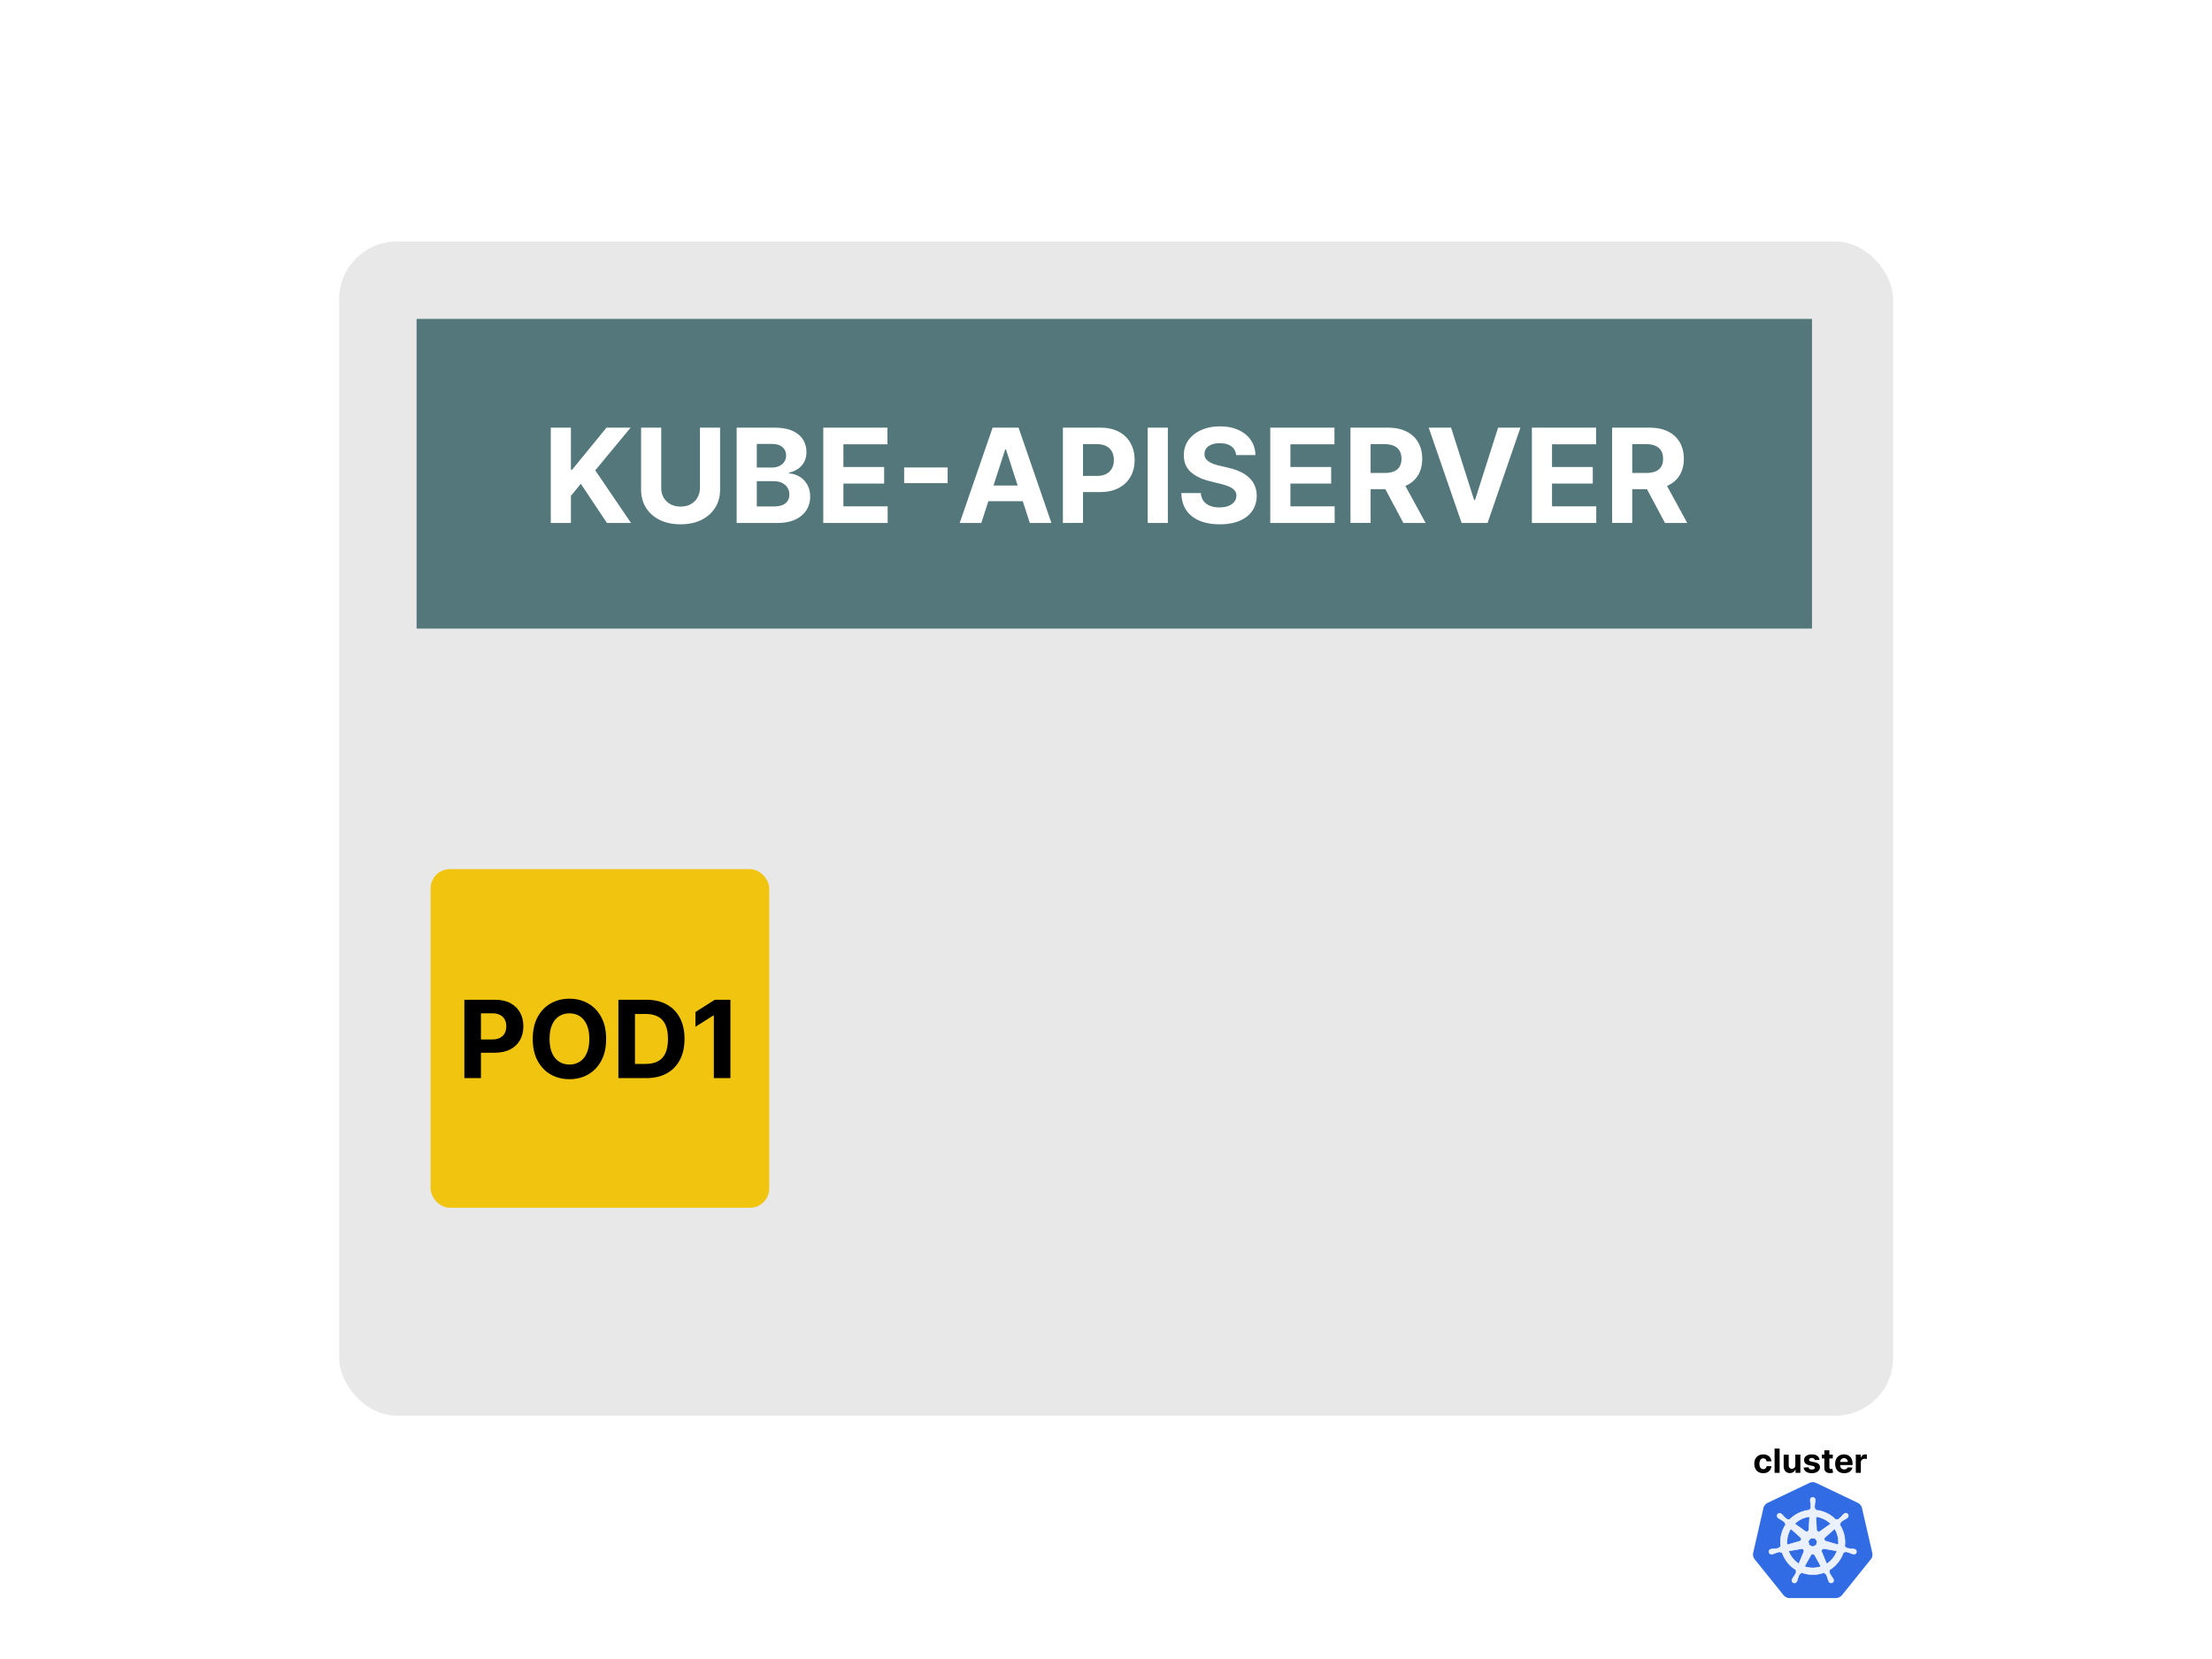 <svg viewBox="0 0 1200 900" fill="none" xmlns="http://www.w3.org/2000/svg"><path fill="#fff" d="M0 0h1200v900H0z"></path><rect x="184" y="131" width="843" height="637" rx="31.311" fill="#E8E8E8"></rect><rect x="233.613" y="471.515" width="183.692" height="183.692" rx="10.437" fill="#F1C40F"></rect><path d="M251.919 584.874v-42.507h16.77c3.224 0 5.971.615 8.24 1.847 2.27 1.218 3.999 2.913 5.189 5.085 1.204 2.159 1.806 4.649 1.806 7.472 0 2.823-.609 5.313-1.827 7.472-1.217 2.159-2.981 3.84-5.292 5.044-2.297 1.203-5.078 1.805-8.344 1.805h-10.689v-7.202h9.236c1.73 0 3.155-.297 4.276-.892 1.134-.609 1.979-1.446 2.532-2.512.567-1.079.851-2.317.851-3.715 0-1.411-.284-2.643-.851-3.694-.553-1.066-1.398-1.889-2.532-2.47-1.135-.595-2.574-.893-4.317-.893h-6.061v35.16h-8.987zm76.904-21.254c0 4.636-.878 8.579-2.636 11.831-1.743 3.252-4.123 5.735-7.14 7.451-3.002 1.702-6.378 2.553-10.128 2.553-3.778 0-7.168-.858-10.17-2.574-3.003-1.715-5.376-4.199-7.12-7.451-1.743-3.251-2.615-7.188-2.615-11.81 0-4.635.872-8.579 2.615-11.83 1.744-3.252 4.117-5.729 7.12-7.431 3.002-1.716 6.392-2.573 10.17-2.573 3.75 0 7.126.857 10.128 2.573 3.017 1.702 5.397 4.179 7.14 7.431 1.758 3.251 2.636 7.195 2.636 11.83zm-9.111 0c0-3.002-.45-5.534-1.349-7.596-.886-2.062-2.138-3.625-3.757-4.691-1.619-1.065-3.515-1.598-5.687-1.598-2.173 0-4.068.533-5.687 1.598-1.619 1.066-2.878 2.629-3.778 4.691-.885 2.062-1.328 4.594-1.328 7.596 0 3.003.443 5.535 1.328 7.597.9 2.062 2.159 3.625 3.778 4.691 1.619 1.065 3.514 1.598 5.687 1.598 2.172 0 4.068-.533 5.687-1.598 1.619-1.066 2.871-2.629 3.757-4.691.899-2.062 1.349-4.594 1.349-7.597zm30.837 21.254h-15.068v-42.507h15.193c4.275 0 7.956.851 11.042 2.553 3.085 1.688 5.458 4.116 7.119 7.285 1.674 3.169 2.511 6.96 2.511 11.374 0 4.428-.837 8.233-2.511 11.415-1.661 3.183-4.048 5.625-7.161 7.327-3.099 1.702-6.808 2.553-11.125 2.553zm-6.081-7.7h5.708c2.656 0 4.891-.471 6.704-1.412 1.826-.954 3.196-2.428 4.109-4.421.927-2.006 1.391-4.593 1.391-7.762 0-3.141-.464-5.708-1.391-7.7-.913-1.993-2.276-3.46-4.089-4.401-1.812-.941-4.047-1.411-6.704-1.411h-5.728v27.107zm51.78-34.807v42.507h-8.988v-33.977h-.249l-9.734 6.102v-7.97l10.523-6.662h8.448z" fill="#000"></path><path fill="#53777A" d="M226 173h757v168H226z"></path><path d="M298.791 283.698v-51.686h10.928v22.79h.681l18.6-22.79h13.098l-19.18 23.143 19.407 28.543h-13.072l-14.159-21.25-5.375 6.562v14.688h-10.928zm80.924-51.686h10.927v33.566c0 3.769-.9 7.066-2.7 9.893-1.784 2.826-4.282 5.031-7.496 6.612-3.213 1.565-6.957 2.347-11.23 2.347-4.291 0-8.042-.782-11.256-2.347-3.214-1.581-5.712-3.786-7.496-6.612-1.783-2.827-2.675-6.124-2.675-9.893v-33.566h10.928v32.632c0 1.969.429 3.718 1.287 5.249.875 1.532 2.103 2.734 3.685 3.609 1.581.875 3.424 1.313 5.527 1.313 2.12 0 3.962-.438 5.527-1.313 1.581-.875 2.801-2.077 3.659-3.609.875-1.531 1.313-3.28 1.313-5.249v-32.632zm19.918 51.686v-51.686h20.695c3.802 0 6.974.564 9.514 1.691 2.541 1.127 4.45 2.692 5.729 4.694 1.279 1.986 1.918 4.274 1.918 6.865 0 2.019-.404 3.794-1.211 5.325a10.457 10.457 0 01-3.332 3.735c-1.396.959-2.995 1.64-4.795 2.044v.505c1.969.084 3.811.639 5.527 1.666 1.733 1.026 3.138 2.464 4.215 4.315 1.077 1.834 1.615 4.021 1.615 6.562 0 2.742-.681 5.19-2.044 7.344-1.346 2.137-3.34 3.828-5.981 5.073-2.642 1.245-5.898 1.867-9.767 1.867h-22.083zm10.928-8.934h8.909c3.045 0 5.266-.58 6.662-1.741 1.397-1.178 2.095-2.743 2.095-4.694 0-1.43-.345-2.692-1.035-3.786-.69-1.093-1.674-1.952-2.953-2.574-1.261-.623-2.767-.934-4.517-.934h-9.161v13.729zm0-21.123h8.101c1.497 0 2.827-.261 3.987-.783 1.178-.538 2.104-1.295 2.777-2.271.689-.976 1.034-2.145 1.034-3.508 0-1.868-.664-3.373-1.993-4.518-1.313-1.144-3.18-1.716-5.603-1.716h-8.303v12.796zm36.058 30.057v-51.686h34.827v9.01h-23.9v12.316h22.108v9.009h-22.108v12.342h24.001v9.009h-34.928zm67.465-30.108v8.53h-23.571v-8.53h23.571zm18.272 30.108h-11.71l17.843-51.686h14.082l17.818 51.686h-11.71l-12.947-39.875h-.404l-12.972 39.875zm-.732-20.316h27.66v8.53h-27.66v-8.53zm44.986 20.316v-51.686h20.391c3.921 0 7.26.749 10.02 2.246 2.759 1.481 4.862 3.542 6.309 6.184 1.464 2.624 2.196 5.653 2.196 9.085 0 3.432-.741 6.461-2.221 9.085-1.481 2.625-3.626 4.669-6.436 6.133-2.793 1.464-6.175 2.196-10.145 2.196h-12.997v-8.758h11.23c2.103 0 3.836-.361 5.199-1.085 1.38-.74 2.406-1.758 3.079-3.054.69-1.312 1.035-2.818 1.035-4.517 0-1.716-.345-3.214-1.035-4.492-.673-1.296-1.699-2.297-3.079-3.004-1.38-.723-3.129-1.085-5.249-1.085h-7.37v42.752H576.61zm56.941-51.686v51.686h-10.927v-51.686h10.927zm37.03 14.865c-.202-2.036-1.069-3.617-2.6-4.745-1.531-1.127-3.609-1.69-6.233-1.69-1.784 0-3.29.252-4.518.757-1.228.488-2.17 1.169-2.826 2.044-.64.875-.959 1.867-.959 2.978-.034.925.159 1.733.58 2.423.437.689 1.035 1.287 1.792 1.791.757.488 1.632.917 2.625 1.288.992.353 2.052.656 3.179.908l4.644 1.111c2.255.504 4.324 1.177 6.208 2.019 1.885.841 3.517 1.876 4.897 3.104a12.904 12.904 0 013.205 4.341c.774 1.665 1.169 3.575 1.186 5.728-.017 3.163-.825 5.906-2.423 8.228-1.582 2.305-3.87 4.097-6.865 5.375-2.978 1.262-6.57 1.893-10.776 1.893-4.172 0-7.807-.639-10.902-1.918-3.079-1.279-5.485-3.171-7.218-5.678-1.716-2.524-2.616-5.645-2.701-9.363h10.575c.118 1.733.614 3.18 1.489 4.34.892 1.145 2.078 2.011 3.558 2.6 1.498.572 3.189.858 5.073.858 1.851 0 3.457-.269 4.82-.808 1.38-.538 2.448-1.287 3.205-2.246.758-.959 1.136-2.061 1.136-3.306 0-1.161-.345-2.137-1.035-2.927-.673-.791-1.665-1.464-2.978-2.019-1.295-.556-2.885-1.06-4.769-1.515l-5.628-1.413c-4.358-1.06-7.799-2.717-10.322-4.972-2.524-2.254-3.778-5.291-3.761-9.11-.017-3.13.816-5.864 2.499-8.202 1.699-2.339 4.029-4.165 6.99-5.477 2.962-1.312 6.327-1.968 10.095-1.968 3.836 0 7.185.656 10.045 1.968 2.877 1.312 5.115 3.138 6.713 5.477 1.598 2.338 2.423 5.047 2.473 8.126h-10.473zm18.53 36.821v-51.686h34.828v9.01h-23.9v12.316h22.108v9.009h-22.108v12.342h24.001v9.009h-34.929zm43.516 0v-51.686h20.391c3.904 0 7.235.698 9.994 2.095 2.776 1.38 4.888 3.34 6.335 5.88 1.464 2.524 2.195 5.494 2.195 8.909 0 3.432-.74 6.385-2.22 8.858-1.481 2.457-3.626 4.341-6.436 5.653-2.793 1.313-6.175 1.969-10.145 1.969h-13.654v-8.783h11.887c2.086 0 3.819-.286 5.199-.858 1.38-.572 2.406-1.43 3.079-2.574.69-1.144 1.035-2.566 1.035-4.265 0-1.716-.345-3.163-1.035-4.341-.673-1.178-1.708-2.069-3.104-2.675-1.38-.622-3.121-.934-5.224-.934h-7.37v42.752h-10.927zm27.912-23.521l12.846 23.521h-12.064l-12.568-23.521h11.786zm26.676-28.165l12.492 39.269h.48l12.518-39.269h12.113l-17.817 51.686h-14.083l-17.842-51.686h12.139zm43.824 51.686v-51.686h34.828v9.01h-23.9v12.316h22.108v9.009h-22.108v12.342h24.001v9.009h-34.929zm43.516 0v-51.686h20.392c3.903 0 7.234.698 9.994 2.095 2.776 1.38 4.887 3.34 6.334 5.88 1.464 2.524 2.196 5.494 2.196 8.909 0 3.432-.741 6.385-2.221 8.858-1.481 2.457-3.626 4.341-6.436 5.653-2.793 1.313-6.174 1.969-10.145 1.969h-13.653v-8.783h11.886c2.087 0 3.82-.286 5.199-.858 1.38-.572 2.406-1.43 3.079-2.574.69-1.144 1.035-2.566 1.035-4.265 0-1.716-.345-3.163-1.035-4.341-.673-1.178-1.708-2.069-3.104-2.675-1.38-.622-3.121-.934-5.224-.934h-7.369v42.752h-10.928zm27.912-23.521l12.846 23.521H903.25l-12.569-23.521h11.786z" fill="#fff"></path><g clip-path="url(#clip0_4_2604)"><path d="M983.199 804.068a4.34 4.34 0 00-1.667.441l-22.569 10.766a4.272 4.272 0 00-2.329 2.9l-5.525 24.161a4.177 4.177 0 00.608 3.295c.077.118.158.231.243.34l15.593 19.389a4.313 4.313 0 003.366 1.587h25.01a4.381 4.381 0 003.369-1.606l15.582-19.392a4.14 4.14 0 00.81-3.617l-5.56-24.181a4.263 4.263 0 00-2.33-2.9l-22.529-10.74a4.342 4.342 0 00-2.092-.443h.02z" fill="#326CE5"></path><path d="M983.406 812.301a1.428 1.428 0 00-1.327 1.498v.381c.037.431.102.859.187 1.282.124.81.169 1.631.133 2.45-.077.27-.231.513-.441.699l-.031.571c-.82.069-1.634.194-2.436.377a17.338 17.338 0 00-8.817 5.032l-.486-.344c-.267.081-.555.05-.8-.081a12.566 12.566 0 01-1.816-1.641 11.41 11.41 0 00-.885-.941l-.3-.239a1.623 1.623 0 00-.938-.355 1.304 1.304 0 00-1.075.478 1.429 1.429 0 00.332 1.991l.279.223c.36.239.733.458 1.118.654.717.399 1.394.867 2.021 1.418a1.5 1.5 0 01.27.777l.441.405a17.46 17.46 0 00-2.75 12.163l-.567.162a1.852 1.852 0 01-.579.583 12.61 12.61 0 01-2.418.399c-.434.009-.866.043-1.296.101l-.359.081h-.04a1.361 1.361 0 00-1.137 1.643c.055.245.178.47.353.65a1.363 1.363 0 001.385.334h.027l.364-.041c.411-.121.816-.271 1.211-.441.76-.304 1.547-.537 2.353-.689.28.017.547.112.774.274l.607-.101a17.547 17.547 0 007.777 9.726l-.247.516c.113.237.156.501.121.762a13.054 13.054 0 01-1.221 2.211 11.37 11.37 0 00-.725 1.08l-.172.364a1.354 1.354 0 002 1.748c.198-.154.349-.36.436-.596l.168-.344c.154-.405.284-.818.389-1.235.359-.885.553-1.835 1.043-2.422.16-.151.362-.249.579-.284l.304-.552a17.458 17.458 0 0012.446.03l.27.516c.275.041.522.193.688.415.381.725.689 1.485.924 2.269.107.419.238.832.392 1.237l.169.344a1.35 1.35 0 001.12.87 1.356 1.356 0 001.283-.605 1.356 1.356 0 00.033-1.419l-.176-.365a11.297 11.297 0 00-.725-1.075 14.241 14.241 0 01-1.215-2.141 1.037 1.037 0 01.137-.81 4.788 4.788 0 01-.225-.544 17.582 17.582 0 007.744-9.761l.57.101c.21-.188.48-.288.76-.279.8.153 1.59.405 2.35.688.4.182.8.336 1.21.466.1.026.24.048.35.075h.03c.24.077.49.086.74.027.24-.06.46-.186.64-.365.18-.178.3-.403.36-.647.05-.245.04-.501-.04-.739a1.372 1.372 0 00-.42-.607c-.2-.16-.43-.262-.68-.296l-.39-.093c-.43-.059-.87-.092-1.3-.101-.82-.053-1.63-.187-2.42-.399a1.553 1.553 0 01-.58-.583l-.55-.162a17.46 17.46 0 00-2.805-12.137l.478-.441a1.07 1.07 0 01.251-.766 12.772 12.772 0 012.006-1.409c.38-.197.76-.415 1.12-.654l.29-.239c.22-.135.4-.329.51-.56.11-.23.15-.488.13-.742a1.376 1.376 0 00-.29-.697c-.16-.2-.37-.351-.62-.435a1.362 1.362 0 00-1.41.326l-.3.239c-.308.296-.604.611-.881.941a12.563 12.563 0 01-1.768 1.667 1.504 1.504 0 01-.818.089l-.512.364a17.696 17.696 0 00-11.209-5.407c0-.202-.026-.506-.03-.601a1.065 1.065 0 01-.442-.672c-.028-.818.024-1.637.154-2.445.087-.425.148-.85.186-1.282v-.405a1.425 1.425 0 00-1.326-1.498l-.018-.01zm-1.689 10.461l-.405 7.074h-.031c-.02.438-.277.81-.672 1.021-.395.21-.863.148-1.215-.11l-5.802-4.111a13.907 13.907 0 016.689-3.643c.474-.101.952-.178 1.432-.231h.004zm3.378 0a14.024 14.024 0 018.08 3.897l-5.747 4.084a1.189 1.189 0 01-1.932-.915l-.401-7.066zm-13.609 6.535l5.306 4.735v.03a1.191 1.191 0 01-.468 2.044v.02l-6.808 1.958a13.895 13.895 0 011.972-8.789l-.002.002zm23.801 0a14.139 14.139 0 012.029 8.763l-6.818-1.964v-.027a1.176 1.176 0 01-.845-.881 1.2 1.2 0 01.377-1.162l5.265-4.712-.008-.017zm-12.969 5.104h2.171l1.327 1.685-.482 2.106-1.951.937-1.954-.937-.459-2.106 1.348-1.685zm6.954 5.747c.092-.01.203-.01.274 0l7.021 1.185c-1.013 2.916-3.011 5.407-5.62 7.073l-2.713-6.569a1.189 1.189 0 01.085-1.097 1.205 1.205 0 01.945-.562l.008-.03zm-11.792.03a1.192 1.192 0 011.076 1.657v.026l-2.698 6.517a13.936 13.936 0 01-5.585-7.001l6.96-1.181c.077-.008.156-.008.235 0l.012-.018zm5.881 2.835a1.196 1.196 0 011.088.624h.026l3.431 6.191-1.371.405a13.969 13.969 0 01-7.611-.393l3.443-6.191a1.194 1.194 0 011.012-.597l-.018-.039z" fill="#fff" fill-opacity="0.9" stroke="#fff" stroke-opacity="0.9" stroke-width=".305"></path></g><path d="M956.549 799.193c-1.011 0-1.88-.214-2.608-.643a4.332 4.332 0 01-1.669-1.798c-.386-.766-.578-1.648-.578-2.646 0-1.01.194-1.896.584-2.658a4.341 4.341 0 011.676-1.792c.724-.433 1.584-.649 2.582-.649.86 0 1.614.157 2.26.469a3.769 3.769 0 011.535 1.317c.377.565.585 1.228.623 1.99h-2.581c-.073-.492-.266-.888-.578-1.188-.309-.304-.713-.456-1.214-.456-.424 0-.794.116-1.111.347-.313.227-.557.559-.732.996-.176.436-.264.965-.264 1.586 0 .629.086 1.164.257 1.605.176.441.422.777.739 1.009.317.231.687.346 1.111.346.312 0 .593-.064.841-.192a1.63 1.63 0 00.623-.559c.167-.248.276-.546.328-.893h2.581c-.043.754-.248 1.418-.616 1.991a3.721 3.721 0 01-1.509 1.336c-.643.321-1.403.482-2.28.482zm8.893-13.345V799h-2.736v-13.152h2.736zm8.517 8.952v-5.664h2.736V799h-2.627v-1.792h-.103a2.91 2.91 0 01-1.111 1.394c-.513.351-1.141.526-1.881.526-.66 0-1.24-.149-1.741-.449a3.096 3.096 0 01-1.175-1.278c-.278-.552-.42-1.214-.424-1.985v-6.28h2.736v5.792c.004.583.161 1.043.469 1.381.308.338.721.507 1.239.507.33 0 .638-.074.925-.224.287-.154.518-.381.694-.681.179-.3.267-.67.263-1.111zm13.132-2.851l-2.505.154a1.299 1.299 0 00-.276-.578 1.473 1.473 0 00-.559-.418 1.9 1.9 0 00-.816-.16c-.423 0-.781.09-1.072.269-.291.176-.437.411-.437.707a.76.76 0 00.283.597c.188.163.511.293.97.392l1.785.36c.959.196 1.674.513 2.145.95.471.437.706 1.01.706 1.721 0 .647-.19 1.214-.571 1.702-.377.488-.895.869-1.554 1.143-.655.27-1.411.405-2.267.405-1.306 0-2.347-.272-3.122-.816-.77-.548-1.222-1.293-1.355-2.235l2.691-.141c.082.398.279.702.591.912.313.205.713.308 1.201.308.48 0 .865-.092 1.156-.276.295-.188.445-.43.45-.726a.76.76 0 00-.315-.61c-.206-.163-.522-.287-.951-.372l-1.708-.341c-.963-.192-1.68-.526-2.151-1.002-.467-.475-.7-1.081-.7-1.817 0-.634.171-1.18.513-1.638.347-.458.833-.811 1.458-1.059.63-.249 1.366-.373 2.209-.373 1.246 0 2.227.264 2.942.79.719.527 1.139 1.244 1.259 2.152zm7.194-2.813v2.055h-5.941v-2.055h5.941zm-4.592-2.364h2.736v9.197c0 .252.038.449.115.591a.644.644 0 00.322.289c.141.055.304.083.488.083.128 0 .257-.011.385-.032l.295-.058.431 2.036c-.137.043-.33.092-.578.148-.249.06-.55.096-.906.109-.659.026-1.237-.062-1.734-.263a2.425 2.425 0 01-1.149-.938c-.274-.424-.409-.959-.405-1.606v-9.556zm10.767 12.421c-1.018 0-1.892-.206-2.624-.617a4.219 4.219 0 01-1.682-1.76c-.394-.762-.591-1.663-.591-2.703 0-1.015.197-1.905.591-2.672a4.376 4.376 0 011.663-1.792c.719-.428 1.563-.642 2.533-.642a5.1 5.1 0 011.81.315c.57.205 1.06.516 1.48.931.43.415.76.938.99 1.567.24.625.35 1.357.35 2.196v.752h-8.325v-1.696h5.755c0-.393-.09-.742-.26-1.046a1.85 1.85 0 00-.71-.713c-.3-.176-.65-.264-1.05-.264-.413 0-.781.097-1.102.289a2.034 2.034 0 00-.745.765c-.18.317-.272.67-.276 1.059v1.612c0 .488.089.91.269 1.265.184.356.443.63.777.822.334.193.727.289 1.187.289.31 0 .58-.042.84-.128.25-.086.47-.214.64-.385.18-.172.32-.381.42-.63l2.53.167c-.13.608-.4 1.139-.79 1.593-.4.45-.91.801-1.53 1.053-.62.249-1.34.373-2.15.373zm6.31-.193v-9.864h2.65v1.721h.1c.18-.612.49-1.075.91-1.387.42-.317.91-.476 1.46-.476.14 0 .29.009.45.026.16.017.29.041.41.071v2.427c-.12-.038-.3-.073-.53-.102-.23-.03-.43-.045-.62-.045-.4 0-.76.087-1.08.263-.31.171-.56.411-.75.719-.17.308-.26.664-.26 1.066V799h-2.74z" fill="#000"></path></svg>